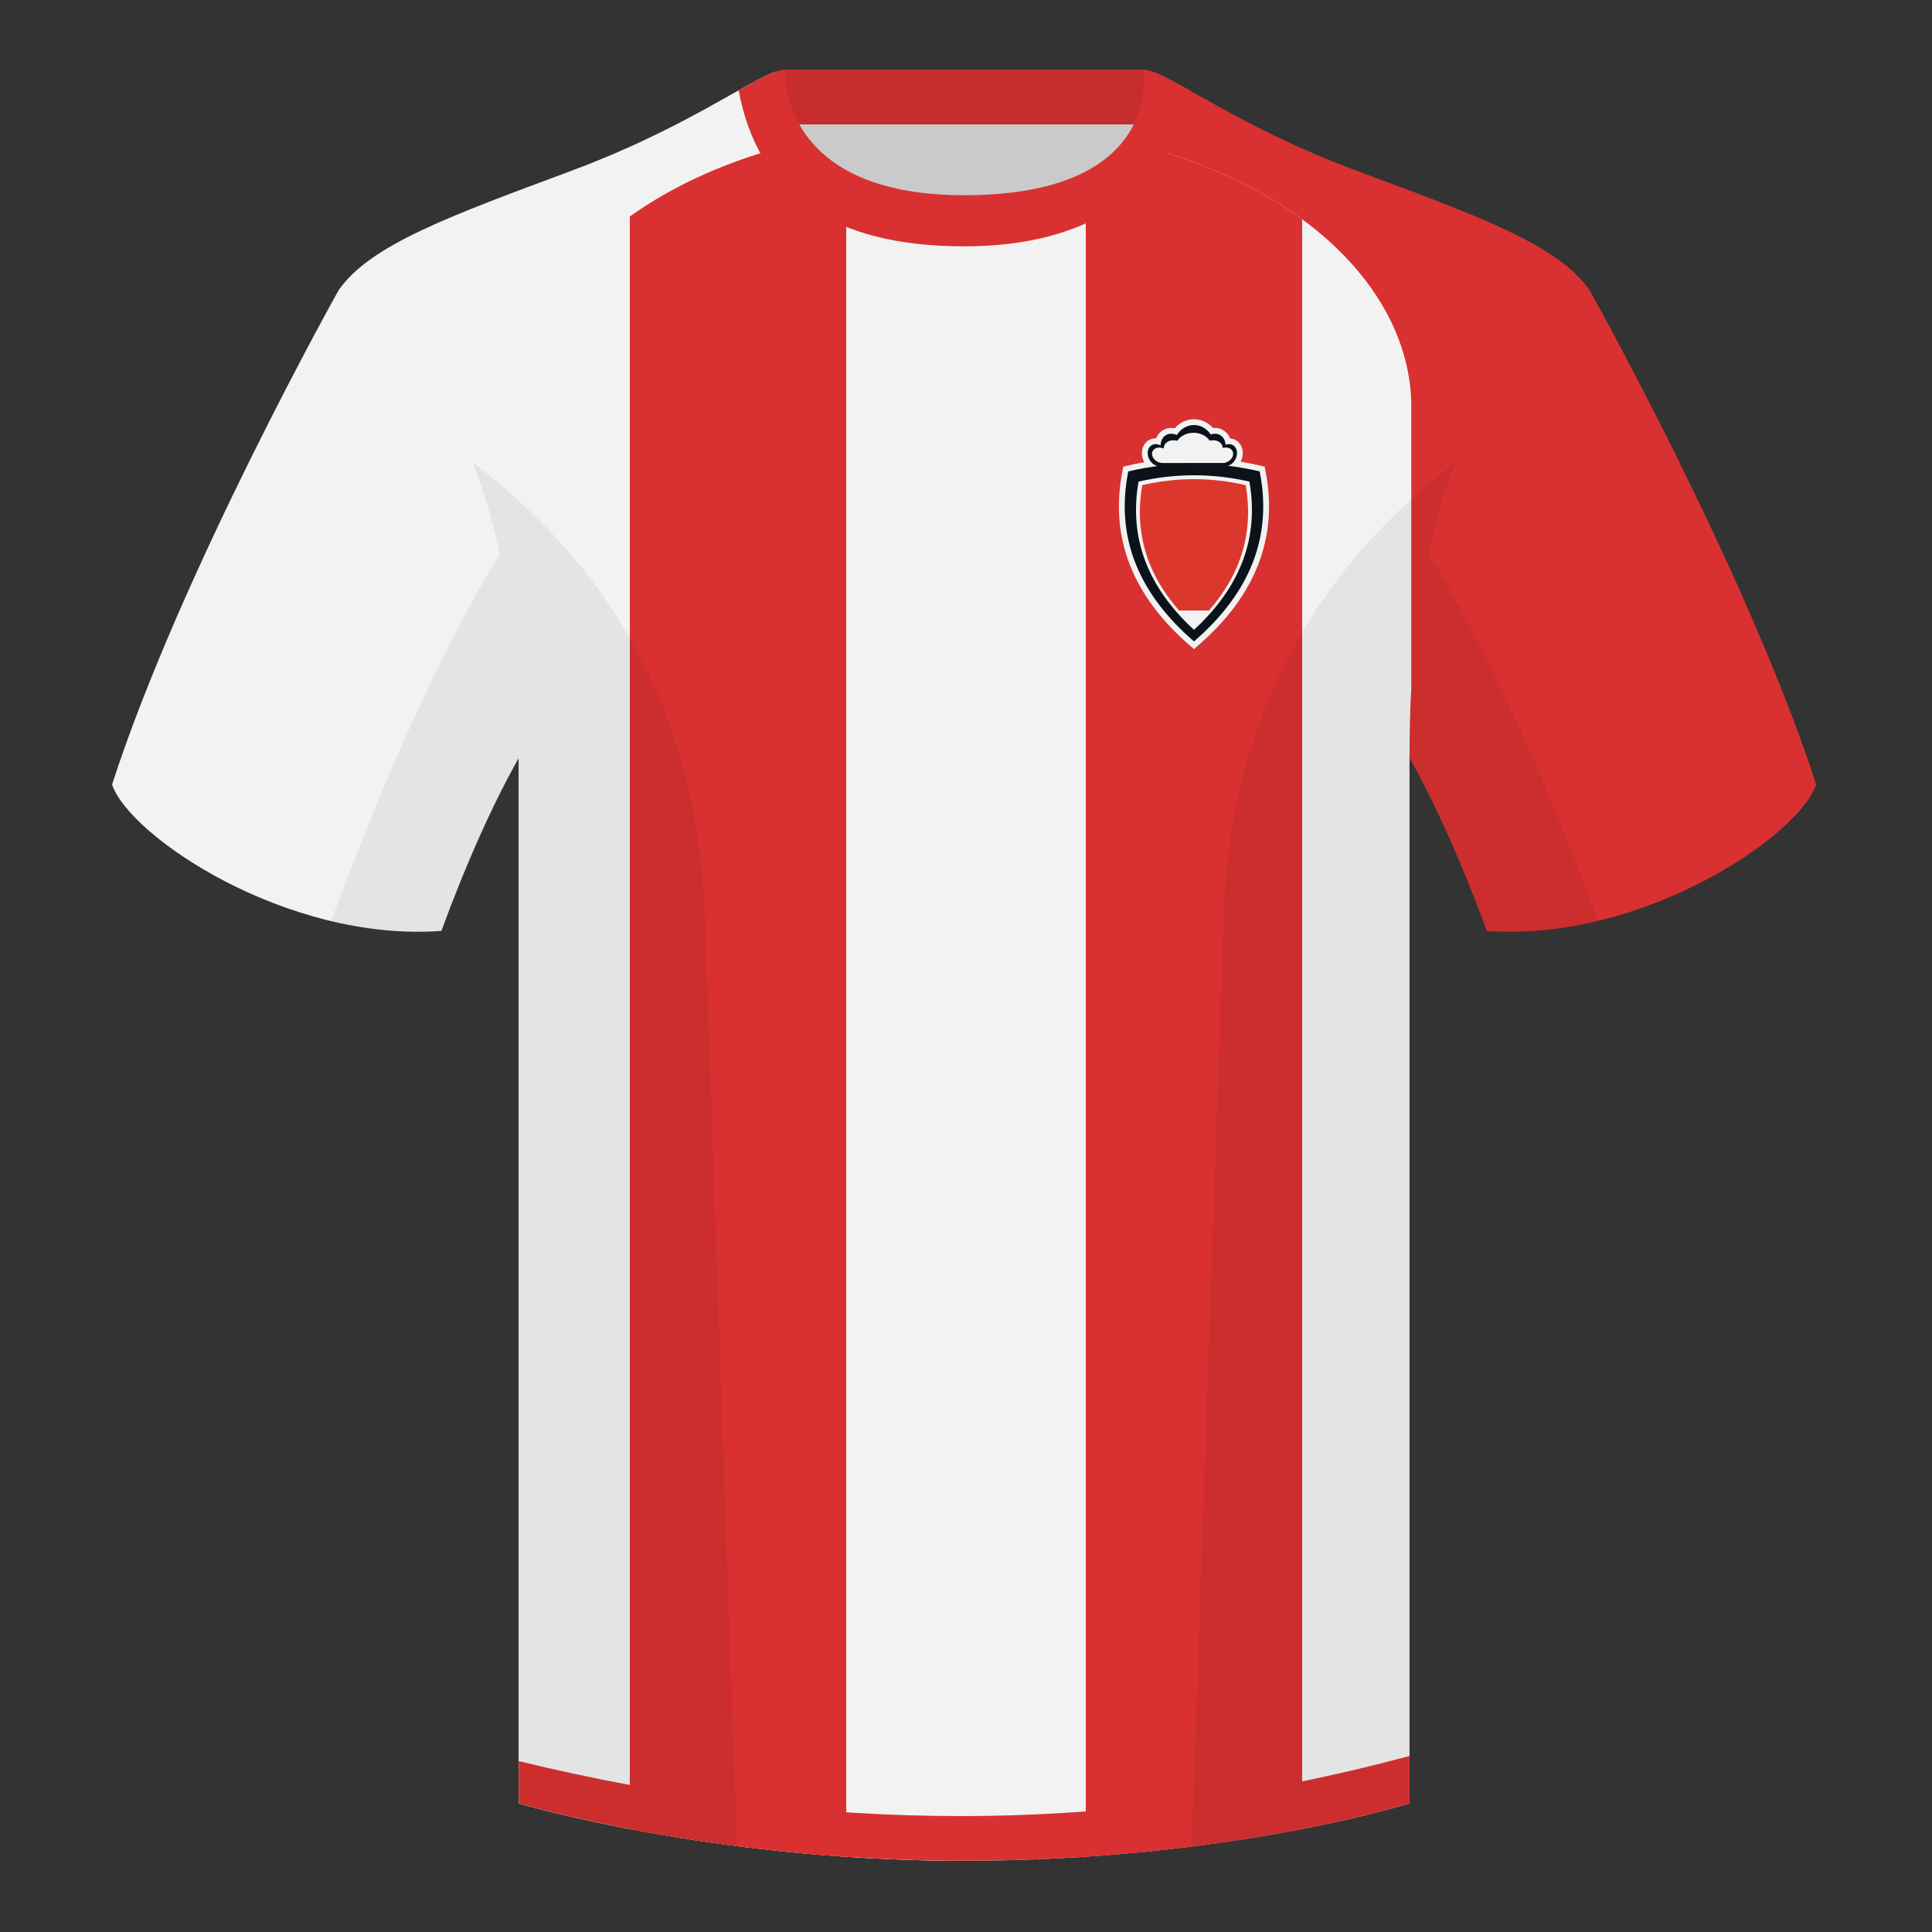 <?xml version="1.0" encoding="UTF-8"?><svg height="500" viewBox="0 0 500 500" width="500" xmlns="http://www.w3.org/2000/svg"><rect x="0" y="0" width="500" height="500" fill="#333333" stroke="none"/><g fill="none" fill-rule="evenodd"><path d="M203.006 109.193h93.643V21.898h-93.643z" fill="#cacaca"/><path d="M202.867 32.198h93.458v-14.2h-93.458z" fill="#c72d2d"/><path d="M87.55 75.26s-40.762 72.8-58.547 127.77c4.445 13.375 45.208 40.86 85.232 37.885 13.34-36.4 24.46-52 24.46-52S141.658 93.83 87.55 75.26" fill="#f2f2f2"/><path d="M411.476 75.26s40.762 72.8 58.547 127.77c-4.445 13.375-45.208 40.86-85.232 37.885-13.34-36.4-24.46-52-24.46-52S357.368 93.83 411.476 75.26" fill="#d93131"/><path d="M249.514 57.672c-50.082 0-47.798-39.469-48.742-39.142-7.516 2.621-24.133 14.94-52.439 25.497-31.873 11.886-52.626 19.316-60.782 31.2 11.114 8.916 46.694 28.97 46.694 120.346v271.14s49.658 14.854 114.885 14.854z" fill="#f2f2f2"/><path d="M249.514 57.672l115.264 137.9c0-91.375 35.58-111.43 46.7-120.345-8.157-11.885-28.91-19.315-60.783-31.2-28.36-10.576-44.982-22.919-52.478-25.508-.927-.32 4.177 39.153-48.703 39.153z" fill="#d93131"/><path d="M293.733 37.26c45.26 11.336 71.506 39.337 71.506 67.982v72.909c-.301 5.5-.46 11.3-.46 17.421v271.14s-46.72 14.855-115.649 14.855c-65.227 0-114.885-14.855-114.885-14.855v-271.14c0-6.261-.167-12.188-.482-17.799v-72.531c0-28.836 26.598-57.02 72.417-68.202 5.595 10.126 17.495 20.632 43.334 20.632 27.082 0 38.955-10.352 44.22-20.411z" fill="#f2f2f2"/><g fill="#d93131"><path d="M219 480.538c-22.214-1.502-41.477-4.415-56-7.182V56.024c11.407-8.156 25.931-14.775 43.18-18.984 2.624 4.749 6.635 9.582 12.82 13.375zM337 56.746v416.603c-14.19 2.752-33.278 5.65-56 7.16V50.556c6.31-3.756 10.254-8.558 12.733-13.295 17.354 4.346 31.912 11.142 43.267 19.485z"/><path d="M249.576 63.752c51.479 0 58.279-35.895 58.279-40.38-5.772-3.24-9.728-5.345-12.008-5.345 0 0 5.881 32.495-46.335 32.495-48.52 0-46.336-32.495-46.336-32.495-2.28 0-6.235 2.105-12.002 5.345 4.912 26.92 24.38 40.38 58.402 40.38z"/></g><path d="M290.53 121.706l.188-.945.938-.221c5.779-1.36 11.56-2.04 17.344-2.04s11.565.68 17.344 2.04l.938.22.189.946c3.444 17.22-2.43 32.423-17.49 45.43l-.981.846-.98-.847c-15.06-13.006-20.935-28.21-17.49-45.43z" fill="#f2f2f2" fill-rule="nonzero"/><path d="M313.346 112.439c.828-.291 1.695-.26 2.425.161.864.499 1.35 1.439 1.412 2.507.643-.247 1.325-.236 1.895.093 1.148.663 1.407 2.363.579 3.798-.506.877-1.3 1.451-2.104 1.615.458.275.967.537 1.525.786h-21c.503-.275.971-.547 1.405-.814-.761-.194-1.502-.754-1.983-1.587-.828-1.435-.57-3.135.578-3.798.684-.395 1.53-.332 2.276.086.014-1.141.505-2.16 1.417-2.686.837-.483 1.855-.453 2.787-.013.975-1.563 2.6-2.587 4.442-2.587 1.782 0 3.363.96 4.346 2.439z" stroke="#f2f2f2" stroke-width="3"/><path d="M292 122c5.667-1.333 11.333-2 17-2s11.333.667 17 2c3.333 16.667-2.333 31.333-17 44-14.667-12.667-20.333-27.333-17-44z" fill="#0c1219"/><path d="M313.346 112.439c.828-.291 1.695-.26 2.425.161.864.499 1.35 1.439 1.412 2.507.643-.247 1.325-.236 1.895.093 1.148.663 1.407 2.363.579 3.798-.506.877-1.3 1.451-2.104 1.615.458.275.967.537 1.525.786h-21c.503-.275.971-.547 1.405-.814-.761-.194-1.502-.754-1.983-1.587-.828-1.435-.57-3.135.578-3.798.684-.395 1.53-.332 2.276.086.014-1.141.505-2.16 1.417-2.686.837-.483 1.855-.453 2.787-.013.975-1.563 2.6-2.587 4.442-2.587 1.782 0 3.363.96 4.346 2.439z" fill="#0c1219"/><path d="M313.07 114.04c.72-.175 1.47-.144 2.103.14.785.35 1.227 1.01 1.282 1.759.584-.174 1.204-.166 1.721.065 1.043.465 1.278 1.659.526 2.666-.61.815-1.68 1.258-2.618 1.15H301.2c-.939.108-2.009-.335-2.618-1.15-.752-1.007-.517-2.2.525-2.666.621-.277 1.389-.233 2.066.06.013-.8.46-1.515 1.288-1.885.666-.297 1.458-.317 2.213-.11.85-1.238 2.416-2.069 4.207-2.069 1.778 0 3.333.818 4.188 2.04z" fill="#f2f2f2"/><path d="M309 163c12.117-11.178 16.864-23.915 14.346-38.36-4.784-1.093-9.566-1.64-14.346-1.64s-9.562.547-14.346 1.64c-2.518 14.445 2.229 27.182 14.346 38.36z" fill="#f2f2f2" fill-rule="nonzero"/><path d="M312.866 158.008c8.432-9.633 11.584-20.418 9.524-32.45C317.924 124.52 313.462 124 309 124s-8.924.52-13.39 1.559c-2.06 12.025 1.089 22.805 9.51 32.434z" fill="#dc372d" fill-rule="nonzero"/><path d="M134.245 455.772c38.931 9.484 77.017 14.226 114.258 14.226 38.927 0 77.685-5.18 116.275-15.543v12.257s-46.719 14.855-115.648 14.855c-65.227 0-114.885-14.855-114.885-14.855z" fill="#d93131"/><path d="M413.584 238.323c-9.287 2.238-19.064 3.316-28.798 2.592-8.197-22.369-15.557-36.883-20.012-44.748v270.577s-21.102 6.71-55.867 11.11l-.544-.059c1.881-54.795 5.722-166.47 8.277-240.705 2.055-59.755 31.084-95.29 60.099-117.44-2.676 6.78-5.072 14.606-7 23.667 7.354 11.852 24.436 42.069 43.831 94.964l.014.042zM190.717 477.795c-34.248-4.401-56.477-11.05-56.477-11.05V196.171c-4.456 7.867-11.813 22.38-20.01 44.743-9.632.716-19.308-.332-28.51-2.523.005-.033.012-.065.02-.097 19.377-52.848 36.305-83.066 43.61-94.944-1.93-9.075-4.328-16.912-7.007-23.701 29.015 22.15 58.044 57.685 60.1 117.44 2.554 74.235 6.395 185.91 8.276 240.705z" fill="#000" fill-opacity=".06"/></g></svg>